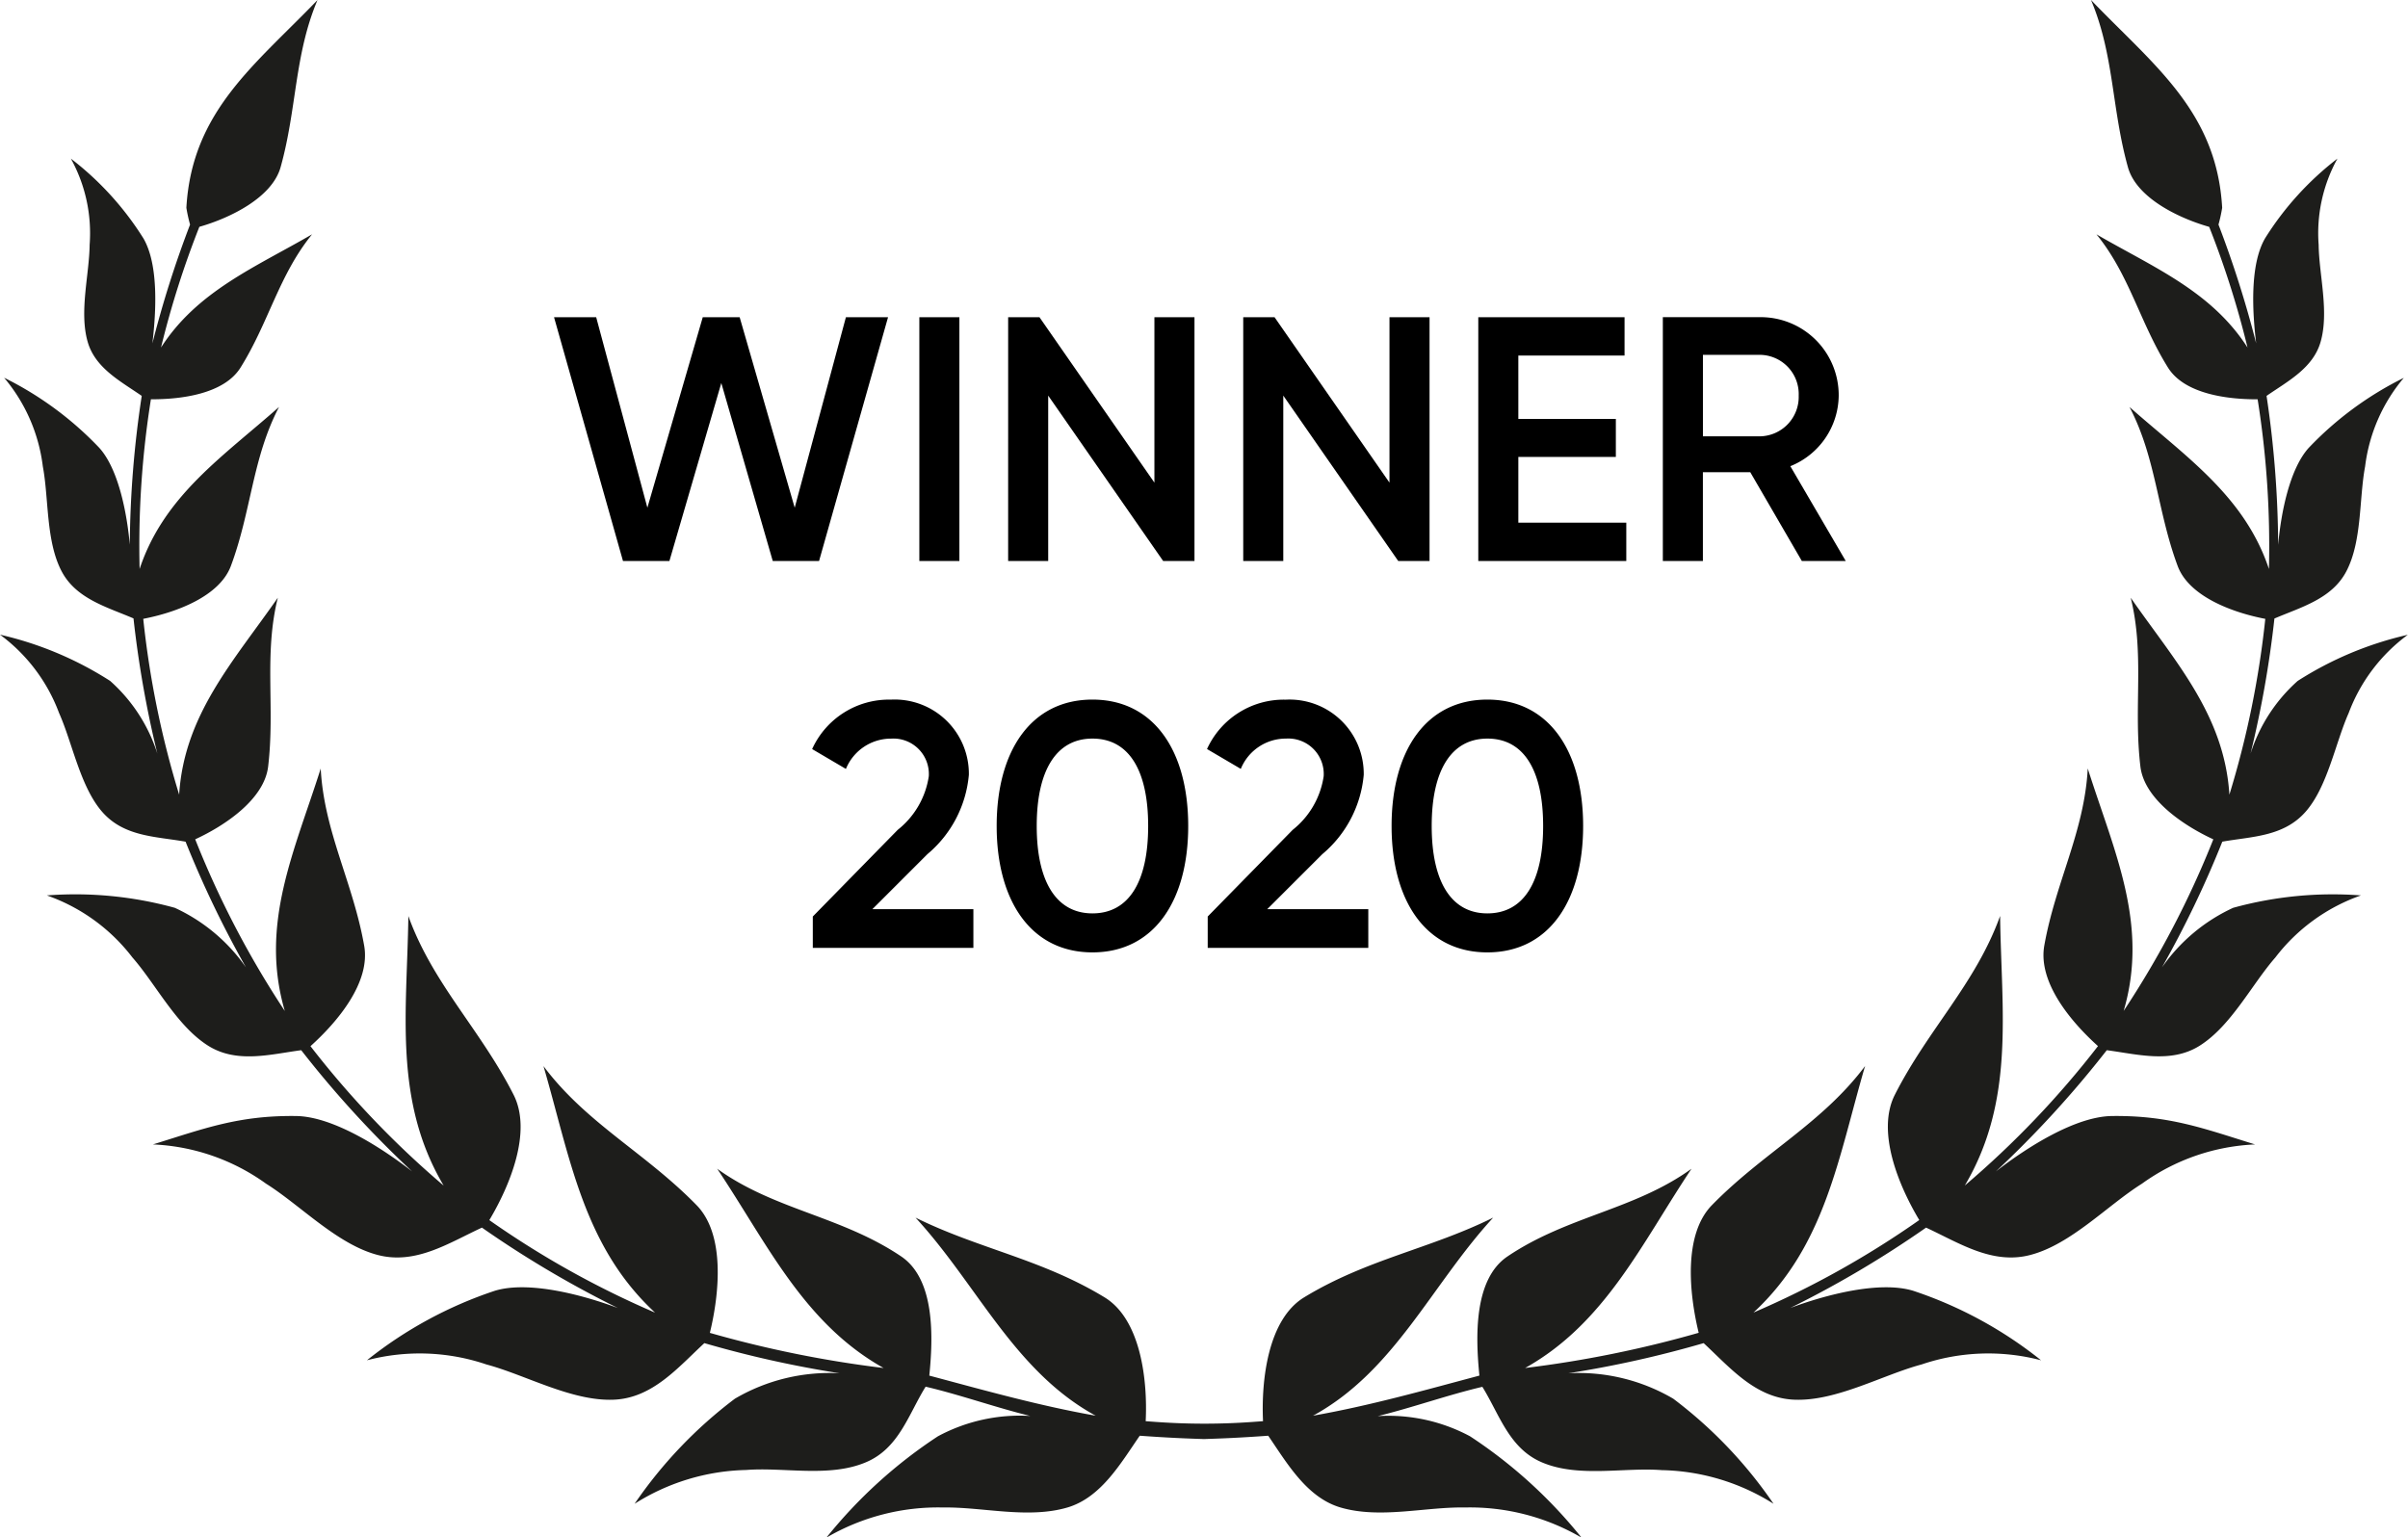 <svg xmlns="http://www.w3.org/2000/svg" xmlns:xlink="http://www.w3.org/1999/xlink" width="124.462" height="79.479" viewBox="0 0 124.462 79.479"><defs><clipPath id="a"><rect width="124.462" height="79.478" fill="none"/></clipPath></defs><g clip-path="url(#a)"><path d="M114.864,43.512a53.472,53.472,0,0,1-3.119,6.5,9.151,9.151,0,0,1,3.68-3.082,19.363,19.363,0,0,1,6.606-.641,9.529,9.529,0,0,0-4.423,3.206c-1.214,1.385-2.287,3.546-3.925,4.571-1.478.922-3.212.431-4.79.225a54.178,54.178,0,0,1-5.736,6.271c1.6-1.246,4.114-2.848,6.007-2.868,2.966-.038,4.762.653,7.392,1.468a10.784,10.784,0,0,0-5.845,2.029c-1.767,1.108-3.659,3.129-5.75,3.68-1.981.532-3.712-.626-5.409-1.408a53.727,53.727,0,0,1-7.022,4.155c1.827-.682,4.609-1.419,6.354-.891a21.334,21.334,0,0,1,6.612,3.594,10.726,10.726,0,0,0-6.17.214c-2.012.538-4.4,1.908-6.57,1.824-2.021-.072-3.348-1.674-4.7-2.925a56.084,56.084,0,0,1-6.994,1.558,9.668,9.668,0,0,1,5.423,1.315,23.1,23.1,0,0,1,5.183,5.432A11.207,11.207,0,0,0,85.894,76c-1.954-.153-4.287.4-6.175-.393-1.714-.716-2.206-2.468-3.1-3.914-1.8.425-3.61,1.072-5.409,1.515a8.924,8.924,0,0,1,4.773,1.043,24.869,24.869,0,0,1,5.762,5.238,11.44,11.44,0,0,0-6.028-1.558c-2.036-.038-4.385.6-6.429,0-1.749-.514-2.77-2.3-3.738-3.71-.711.052-1.39.093-2.059.124-.424.02-.844.034-1.261.049-.417-.015-.834-.029-1.261-.049-.667-.031-1.347-.072-2.059-.124-.969,1.4-1.989,3.194-3.738,3.71-2.044.6-4.395-.034-6.429,0a11.44,11.44,0,0,0-6.028,1.558,24.869,24.869,0,0,1,5.762-5.238A8.924,8.924,0,0,1,53.252,73.2c-1.8-.442-3.605-1.09-5.409-1.515-.894,1.445-1.385,3.2-3.1,3.914-1.888.793-4.221.24-6.175.393A11.215,11.215,0,0,0,32.8,77.74a23.152,23.152,0,0,1,5.183-5.432A9.668,9.668,0,0,1,43.4,70.992a56.084,56.084,0,0,1-6.994-1.558c-1.356,1.251-2.683,2.853-4.7,2.925-2.168.083-4.553-1.287-6.57-1.824a10.726,10.726,0,0,0-6.17-.214,21.368,21.368,0,0,1,6.612-3.594c1.746-.529,4.527.209,6.354.891a53.728,53.728,0,0,1-7.022-4.155c-1.7.783-3.423,1.94-5.409,1.408-2.086-.555-3.984-2.573-5.75-3.68a10.784,10.784,0,0,0-5.845-2.029c2.631-.816,4.426-1.506,7.392-1.468,1.9.02,4.408,1.622,6.007,2.868a53.9,53.9,0,0,1-5.736-6.271c-1.581.209-3.316.7-4.8-.225-1.639-1.026-2.711-3.186-3.926-4.571a9.529,9.529,0,0,0-4.423-3.206,19.357,19.357,0,0,1,6.615.641,9.132,9.132,0,0,1,3.68,3.082,53.47,53.47,0,0,1-3.123-6.5c-1.527-.274-3.175-.243-4.31-1.543S3.741,38.4,3.053,36.859A8.876,8.876,0,0,0,0,32.81,17.928,17.928,0,0,1,5.692,35.2a8.447,8.447,0,0,1,2.442,3.761A54.611,54.611,0,0,1,6.9,31.969c-1.356-.584-2.969-1.008-3.718-2.442-.816-1.558-.656-3.761-.969-5.418a8.76,8.76,0,0,0-2-4.582,17.424,17.424,0,0,1,4.915,3.62c1.005,1.11,1.439,3.416,1.58,5.012a53.346,53.346,0,0,1,.618-7.693c-1.072-.746-2.4-1.426-2.793-2.79-.448-1.558.083-3.478.1-5.016A7.978,7.978,0,0,0,3.663,8.2a15.685,15.685,0,0,1,3.754,4.129c.786,1.362.656,3.767.46,5.423A54.292,54.292,0,0,1,9.824,11.61a8.021,8.021,0,0,1-.191-.868c.286-5,3.556-7.384,6.779-10.742-1.2,2.83-1.061,5.606-1.908,8.641-.442,1.581-2.622,2.636-4.2,3.085a47.365,47.365,0,0,0-1.981,6.239c1.877-2.92,4.88-4.152,7.808-5.852-1.711,2.1-2.24,4.556-3.7,6.892-.853,1.362-3.067,1.645-4.631,1.636a48.181,48.181,0,0,0-.584,8.772c1.258-3.79,4.313-5.811,7.207-8.375-1.379,2.636-1.428,5.372-2.489,8.219-.6,1.6-2.883,2.416-4.53,2.734a48.112,48.112,0,0,0,1.856,9.089c.258-4.134,2.816-6.895,5.1-10.18-.73,2.937-.139,5.646-.5,8.722-.2,1.7-2.235,3.059-3.77,3.767a48.411,48.411,0,0,0,4.631,8.875c-1.315-4.49.5-8.248,1.856-12.535.168,3.255,1.669,5.886,2.246,9.159.338,1.9-1.379,3.938-2.775,5.195a47.883,47.883,0,0,0,6.883,7.207c-2.607-4.4-1.891-9-1.824-13.934,1.258,3.493,3.718,5.852,5.436,9.234.969,1.9-.179,4.687-1.251,6.485a47.357,47.357,0,0,0,8.566,4.782c-3.721-3.442-4.392-8.04-5.767-12.743,2.227,2.972,5.268,4.475,7.915,7.19,1.483,1.517,1.18,4.565.685,6.6a58.005,58.005,0,0,0,8.979,1.816c-4.142-2.318-6.033-6.466-8.6-10.3,2.958,2.134,6.406,2.44,9.511,4.533,1.752,1.183,1.654,4.172,1.452,6.16,2.873.767,5.677,1.558,8.6,2.073-4.217-2.3-6.123-6.779-9.312-10.24,3.279,1.622,6.522,2.142,9.774,4.123,1.862,1.136,2.229,4.264,2.122,6.4l.575.042a34.776,34.776,0,0,0,4.915,0l.575-.042c-.1-2.137.26-5.264,2.122-6.4,3.253-1.981,6.5-2.5,9.774-4.123-3.189,3.467-5.093,7.938-9.312,10.24,2.92-.514,5.728-1.307,8.6-2.073-.2-1.989-.3-4.979,1.452-6.16,3.1-2.093,6.553-2.4,9.511-4.533-2.564,3.839-4.455,7.985-8.6,10.3A58,58,0,0,0,87.8,68.9c-.494-2.033-.8-5.08.685-6.6,2.648-2.711,5.689-4.217,7.915-7.19-1.377,4.7-2.047,9.3-5.767,12.743a47.48,47.48,0,0,0,8.568-4.782c-1.078-1.8-2.227-4.589-1.258-6.485,1.718-3.382,4.178-5.741,5.436-9.234.067,4.938.78,9.532-1.824,13.934a47.884,47.884,0,0,0,6.883-7.207c-1.4-1.258-3.111-3.3-2.775-5.195.581-3.273,2.078-5.9,2.246-9.159,1.356,4.287,3.175,8.046,1.856,12.535A48.411,48.411,0,0,0,114.4,43.39c-1.535-.708-3.568-2.07-3.77-3.767-.364-3.077.228-5.785-.5-8.722,2.284,3.284,4.842,6.049,5.1,10.18a48.113,48.113,0,0,0,1.856-9.089c-1.645-.313-3.935-1.136-4.53-2.734-1.059-2.848-1.11-5.583-2.489-8.219,2.894,2.564,5.944,4.589,7.207,8.375a48.182,48.182,0,0,0-.584-8.772c-1.564.008-3.778-.274-4.631-1.636-1.46-2.336-1.992-4.8-3.7-6.892,2.928,1.7,5.932,2.928,7.808,5.852a47.364,47.364,0,0,0-1.981-6.239c-1.581-.448-3.761-1.5-4.2-3.085-.847-3.036-.711-5.811-1.908-8.641,3.224,3.359,6.5,5.747,6.779,10.742a8.023,8.023,0,0,1-.191.868,54.906,54.906,0,0,1,1.948,6.137c-.2-1.654-.33-4.059.457-5.423A15.686,15.686,0,0,1,120.815,8.2a7.978,7.978,0,0,0-.971,4.46c.018,1.538.55,3.457.1,5.016-.39,1.364-1.72,2.044-2.793,2.79a53.349,53.349,0,0,1,.6,7.7c.142-1.6.576-3.9,1.579-5.013a17.424,17.424,0,0,1,4.915-3.62,8.76,8.76,0,0,0-2,4.582c-.313,1.656-.153,3.859-.969,5.418-.749,1.434-2.359,1.858-3.718,2.442a54.611,54.611,0,0,1-1.235,6.987,8.447,8.447,0,0,1,2.437-3.761,17.928,17.928,0,0,1,5.692-2.385,8.876,8.876,0,0,0-3.056,4.044c-.688,1.547-1.09,3.816-2.232,5.11s-2.785,1.269-4.31,1.543" transform="translate(0 0)" fill="#1d1d1b" fill-rule="evenodd"/></g><path d="M-19.989,0h8.3V-2h-5.22l2.844-2.844a6.041,6.041,0,0,0,2.142-4.1,3.835,3.835,0,0,0-4.032-3.888,4.359,4.359,0,0,0-4.068,2.556l1.746,1.026a2.516,2.516,0,0,1,2.34-1.566,1.832,1.832,0,0,1,1.944,1.944A4.354,4.354,0,0,1-15.6-6.1L-19.989-1.62ZM-5.535.234c3.168,0,4.95-2.646,4.95-6.534s-1.782-6.534-4.95-6.534-4.95,2.646-4.95,6.534S-8.7.234-5.535.234Zm0-2.016c-1.854,0-2.88-1.62-2.88-4.518s1.026-4.518,2.88-4.518c1.872,0,2.88,1.62,2.88,4.518S-3.663-1.782-5.535-1.782ZM.423,0h8.3V-2H3.5L6.345-4.842a6.041,6.041,0,0,0,2.142-4.1,3.835,3.835,0,0,0-4.032-3.888A4.359,4.359,0,0,0,.387-10.278L2.133-9.252a2.516,2.516,0,0,1,2.34-1.566A1.832,1.832,0,0,1,6.417-8.874,4.354,4.354,0,0,1,4.815-6.1L.423-1.62ZM14.877.234c3.168,0,4.95-2.646,4.95-6.534s-1.782-6.534-4.95-6.534S9.927-10.188,9.927-6.3,11.709.234,14.877.234Zm0-2.016C13.023-1.782,12-3.4,12-6.3s1.026-4.518,2.88-4.518c1.872,0,2.88,1.62,2.88,4.518S16.749-1.782,14.877-1.782Z" transform="translate(62 49)"/><path d="M-29.8,0H-27.4l2.682-9.2L-22.059,0h2.394L-16.1-12.6h-2.178l-2.646,9.846L-23.769-12.6h-1.908l-2.862,9.846L-31.185-12.6h-2.178Zm15.318-12.6V0h2.07V-12.6Zm12.15,0v8.55l-5.94-8.55h-1.62V0h2.07V-8.55L-1.881,0h1.62V-12.6Zm12.15,0v8.55L3.879-12.6H2.259V0h2.07V-8.55L10.269,0h1.62V-12.6Zm6.66,10.62v-3.4h5.04V-7.344h-5.04V-10.62h5.49V-12.6h-7.56V0h7.65V-1.98ZM31.131,0H33.4L30.537-4.9a3.974,3.974,0,0,0,2.5-3.654,4.033,4.033,0,0,0-4.05-4.05h-5.04V0h2.07V-4.59h2.448ZM26.019-10.656h2.97a2.027,2.027,0,0,1,1.98,2.106,2.039,2.039,0,0,1-1.98,2.106h-2.97Z" transform="translate(62 29)"/></svg>